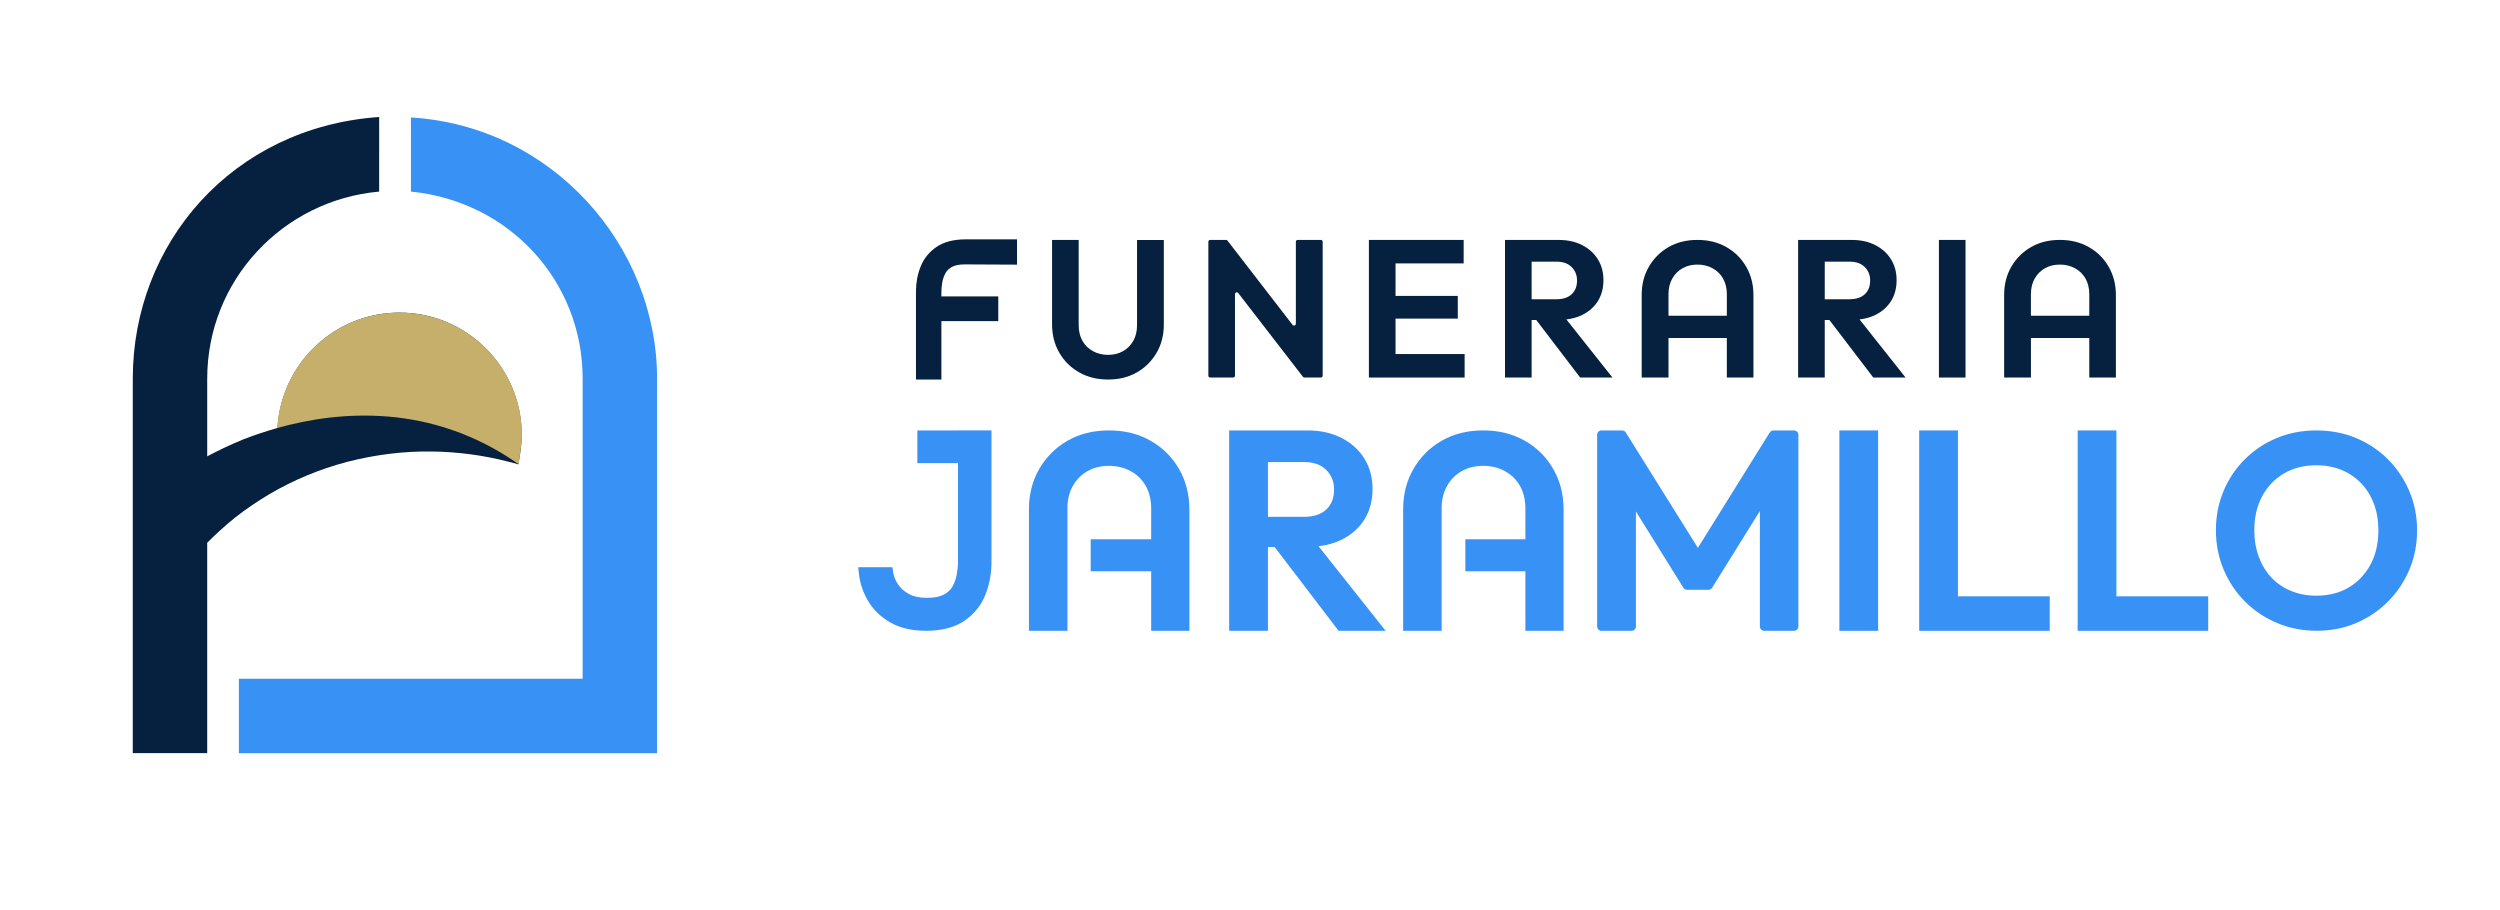 <?xml version="1.0" encoding="utf-8"?>
<!-- Generator: Adobe Illustrator 24.2.0, SVG Export Plug-In . SVG Version: 6.00 Build 0)  -->
<svg version="1.1" id="Capa_1" xmlns="http://www.w3.org/2000/svg" xmlns:xlink="http://www.w3.org/1999/xlink" x="0px" y="0px"
	 viewBox="0 0 1080 393" style="enable-background:new 0 0 1080 393;" xml:space="preserve">
<style type="text/css">
	.st0{fill:#062140;}
	.st1{fill:#3891F4;}
	.st2{fill:#C6AF6B;}
</style>
<g>
	<g>
		<path class="st0" d="M116.47,213.42c10.39-6.08,21.6-10.74,33.31-13.84c12.25-3.17,24.57-4.7,36.66-4.53
			c11.11,0.12,22.21,1.58,33.01,4.35l4.52,1.21l0.77-4.97c0.42-2.73,0.63-5.28,0.63-7.79c0-29.12-23.69-52.81-52.81-52.81
			c-28.11,0-51.1,22.1-52.66,49.83c-5.03,1.44-10.01,3.05-14.9,4.99c-5.42,2.2-10.55,4.67-15.48,7.27v-33.55
			c0-42.43,32.64-77.12,74.28-80.81V50.54c-63.59,4.44-106.44,54.72-106.44,113.02v161.8h32.15v-90.89
			c3.14-3.13,7.45-7.22,12.24-11.03C106.21,219.96,111.17,216.58,116.47,213.42z"/>
		<path class="st1" d="M177.52,50.75v32.01c42.65,4.26,74.18,38.79,74.18,80.81v129.65h-148.5v32.15h180.66v-161.8
			C283.85,106.09,238.47,54.41,177.52,50.75z"/>
		<path class="st2" d="M172.55,135.04c-28.2,0-51.19,22.07-52.79,49.87c26.44-7.43,66.43-11.01,104.32,15.64
			c0.46-3.08,1.41-10.12,1.41-12.57C225.49,158.75,201.79,135.04,172.55,135.04z"/>
	</g>
	<g>
		<g>
			<path class="st0" d="M404.55,106.68c-3.18,2.18-5.49,5.05-6.87,8.55c-1.32,3.34-1.98,6.92-1.98,10.64v38.08h10.98v-25.21h24.58
				v-10.71h-24.41l-0.17,0.17v-2.05c0-1.36,0.14-2.81,0.41-4.32c0.26-1.41,0.73-2.73,1.42-3.95c0.6-1.06,1.54-1.94,2.81-2.61
				c1.32-0.7,3.17-1.05,5.5-1.05l22.54,0.11V103.4h-22.18C411.98,103.4,407.73,104.5,404.55,106.68z"/>
			<path class="st0" d="M491.2,140.52c0,2.6-0.55,4.85-1.65,6.77c-1.1,1.92-2.58,3.4-4.44,4.44c-1.86,1.05-4,1.57-6.43,1.57
				c-2.37,0-4.53-0.52-6.47-1.57c-1.95-1.04-3.47-2.52-4.57-4.44c-1.1-1.92-1.65-4.2-1.65-6.85v-36.78h-11.5v36.45
				c0,4.57,1.04,8.65,3.13,12.26c2.08,3.61,4.95,6.44,8.58,8.5c3.64,2.06,7.79,3.09,12.47,3.09c4.74,0,8.89-1.03,12.47-3.09
				c3.58-2.05,6.41-4.87,8.5-8.45c2.09-3.58,3.13-7.65,3.13-12.22v-36.53H491.2V140.52z"/>
			<path class="st0" d="M910.94,115.23c-2.09-3.61-4.95-6.44-8.58-8.5c-3.64-2.06-7.79-3.09-12.47-3.09
				c-4.74,0-8.89,1.03-12.47,3.09c-3.58,2.05-6.41,4.87-8.5,8.45c-2.09,3.58-3.13,7.65-3.13,12.22v35.69h11.58v-17.07h25.2v17.07
				h11.5v-35.6C914.07,122.93,913.02,118.84,910.94,115.23z M902.56,136.39h-25.2v-9.32c0-2.59,0.55-4.85,1.65-6.76
				c1.1-1.92,2.58-3.4,4.44-4.44c1.86-1.05,4-1.57,6.43-1.57c2.37,0,4.53,0.52,6.47,1.57c1.95,1.04,3.47,2.52,4.57,4.44
				c1.1,1.92,1.65,4.2,1.65,6.85V136.39z"/>
			<path class="st0" d="M754.36,115.23c-2.09-3.61-4.95-6.44-8.58-8.5c-3.64-2.06-7.79-3.09-12.47-3.09
				c-4.74,0-8.89,1.03-12.47,3.09c-3.58,2.05-6.41,4.87-8.5,8.45c-2.09,3.58-3.13,7.65-3.13,12.22v35.69h11.58v-17.07h25.2v17.07
				h11.5v-35.6C757.49,122.93,756.45,118.84,754.36,115.23z M745.99,136.39h-25.2v-9.32c0-2.59,0.55-4.85,1.65-6.76
				c1.1-1.92,2.58-3.4,4.44-4.44c1.86-1.05,4-1.57,6.43-1.57c2.37,0,4.53,0.52,6.47,1.57c1.95,1.04,3.47,2.52,4.57,4.44
				c1.1,1.92,1.65,4.2,1.65,6.85V136.39z"/>
			<path class="st0" d="M570.6,103.65h-10c-0.44,0-0.79,0.35-0.79,0.79v35.43c0,0.76-0.96,1.08-1.42,0.48l-28.11-36.4
				c-0.15-0.19-0.38-0.31-0.63-0.31h-6.85c-0.44,0-0.79,0.35-0.79,0.79v57.87c0,0.44,0.35,0.79,0.79,0.79h9.92
				c0.44,0,0.79-0.36,0.79-0.79v-35.21c0-0.76,0.96-1.08,1.42-0.48l27.94,36.18c0.15,0.19,0.38,0.31,0.63,0.31h7.11
				c0.44,0,0.79-0.36,0.79-0.79v-57.87C571.39,104,571.03,103.65,570.6,103.65z"/>
			<polygon class="st0" points="602.87,137.64 629.76,137.64 629.76,127.83 602.87,127.83 602.87,113.79 632.3,113.79 632.3,103.65 
				602.87,103.65 599.82,103.65 591.36,103.65 591.36,163.1 599.82,163.1 602.87,163.1 632.72,163.1 632.72,152.95 602.87,152.95 
							"/>
			<path class="st0" d="M683.47,136.08c2.93-1.44,5.2-3.44,6.81-6c1.6-2.57,2.41-5.6,2.41-9.09c0-3.38-0.8-6.37-2.41-8.96
				c-1.61-2.59-3.86-4.64-6.77-6.13s-6.27-2.24-10.1-2.24h-11.75h-3.04h-8.46v59.45h11.5v-24.87h2l18.98,24.87h13.95L676.68,138
				C679.17,137.7,681.45,137.07,683.47,136.08z M661.66,129.27v-16.23h10.74c2.82,0,5,0.77,6.55,2.33c1.55,1.55,2.33,3.48,2.33,5.79
				c0,2.54-0.78,4.53-2.33,5.96c-1.55,1.43-3.73,2.15-6.55,2.15H661.66z"/>
			<path class="st0" d="M810.11,136.08c2.93-1.44,5.2-3.44,6.81-6c1.61-2.57,2.41-5.6,2.41-9.09c0-3.38-0.8-6.37-2.41-8.96
				c-1.61-2.59-3.86-4.64-6.77-6.13c-2.9-1.49-6.27-2.24-10.1-2.24h-11.75h-3.05h-8.46v59.45h11.5v-24.87h2l18.98,24.87h13.95
				L803.32,138C805.81,137.7,808.08,137.07,810.11,136.08z M788.29,129.27v-16.23h10.74c2.82,0,5,0.77,6.55,2.33
				c1.55,1.55,2.33,3.48,2.33,5.79c0,2.54-0.78,4.53-2.33,5.96c-1.55,1.43-3.73,2.15-6.55,2.15H788.29z"/>
			<rect x="837.61" y="103.65" class="st0" width="11.5" height="59.45"/>
		</g>
		<g>
			<path class="st1" d="M658.67,190.38c-5.22-2.96-11.19-4.44-17.91-4.44c-6.8,0-12.77,1.48-17.91,4.44
				c-5.14,2.95-9.21,6.99-12.2,12.14c-2.99,5.14-4.49,10.99-4.49,17.54v52.44h16.63v-25.72v-13.84v-13.37
				c0-3.72,0.79-6.96,2.37-9.71c1.58-2.75,3.7-4.88,6.37-6.37c2.67-1.5,5.75-2.25,9.23-2.25c3.4,0,6.5,0.75,9.29,2.25
				c2.79,1.5,4.98,3.62,6.55,6.37c1.58,2.75,2.37,6.03,2.37,9.84v13.25h-25.93v13.84h25.93v25.72h16.51v-52.32
				c0-6.55-1.5-12.42-4.49-17.61C668,197.4,663.89,193.33,658.67,190.38z"/>
			<path class="st1" d="M413.85,185.95H396.3v14.13h17.33l0.22-0.22v42.67c0,1.79-0.18,3.71-0.54,5.69
				c-0.34,1.85-0.97,3.6-1.87,5.21c-0.79,1.4-2.04,2.56-3.71,3.44c-1.75,0.92-4.18,1.39-7.25,1.39c-3.21,0-5.85-0.56-7.86-1.66
				c-2.02-1.11-3.59-2.51-4.67-4.16c-1.11-1.69-1.8-3.38-2.06-5.02l-0.37-2.38h-14.77l0.35,3.12c0.44,3.92,1.75,7.78,3.91,11.44
				c2.2,3.75,5.42,6.88,9.58,9.28c4.15,2.41,9.33,3.62,15.4,3.62c6.85,0,12.45-1.45,16.65-4.33c4.2-2.87,7.24-6.66,9.06-11.27
				c1.74-4.4,2.62-9.12,2.62-14.02v-56.94h-0.22H413.85z"/>
			<path class="st1" d="M579.51,233.17c4.27-2.09,7.57-5,9.91-8.74c2.34-3.73,3.51-8.15,3.51-13.24c0-4.93-1.17-9.28-3.51-13.05
				c-2.34-3.78-5.62-6.75-9.85-8.93c-4.23-2.17-9.13-3.26-14.71-3.26h-17.12h-4.43H531v86.56h16.74v-36.2h2.91l27.62,36.2h20.32
				l-28.97-36.53C573.25,235.53,576.56,234.62,579.51,233.17z M547.75,199.61h15.64c4.1,0,7.28,1.13,9.54,3.39
				c2.26,2.26,3.39,5.07,3.39,8.44c0,3.69-1.13,6.59-3.39,8.68c-2.26,2.09-5.44,3.14-9.54,3.14h-15.64V199.61z"/>
			<path class="st1" d="M775.01,185.95h-8.9c-0.65,0-1.25,0.34-1.59,0.89l-31.04,49.83l-31.15-49.84c-0.34-0.55-0.95-0.88-1.59-0.88
				h-8.9c-1.04,0-1.88,0.84-1.88,1.88v82.8c0,1.04,0.84,1.88,1.88,1.88h12.99c1.04,0,1.88-0.84,1.88-1.88v-49.67l20.5,32.93
				c0.34,0.55,0.95,0.89,1.59,0.89h9.24c0.65,0,1.25-0.34,1.6-0.89l20.63-33.13v49.86c0,1.04,0.84,1.88,1.88,1.88h12.87
				c1.04,0,1.88-0.84,1.88-1.88v-82.8C776.88,186.79,776.04,185.95,775.01,185.95z"/>
			<rect x="794.61" y="185.95" class="st1" width="16.74" height="86.56"/>
			<polygon class="st1" points="845.83,185.95 829.09,185.95 829.09,272.51 841.4,272.51 845.83,272.51 885.48,272.51 
				885.48,257.61 845.83,257.61 			"/>
			<polygon class="st1" points="914.29,185.95 897.55,185.95 897.55,272.51 909.86,272.51 914.29,272.51 953.94,272.51 
				953.94,257.61 914.29,257.61 			"/>
			<path class="st1" d="M1040.84,212.21c-2.23-5.25-5.31-9.85-9.25-13.79c-3.94-3.94-8.54-7-13.79-9.19
				c-5.25-2.19-10.98-3.28-17.19-3.28c-6.13,0-11.82,1.1-17.07,3.28c-5.25,2.19-9.85,5.25-13.79,9.19c-3.94,3.94-7,8.52-9.19,13.73
				c-2.19,5.21-3.28,10.85-3.28,16.89c0,6.05,1.11,11.72,3.34,17.01c2.23,5.3,5.31,9.91,9.25,13.85c3.94,3.94,8.55,7.03,13.85,9.25
				c5.29,2.23,11,3.34,17.13,3.34c6.13,0,11.8-1.11,17.01-3.34c5.21-2.23,9.79-5.31,13.73-9.25c3.94-3.94,7.02-8.53,9.25-13.79
				c2.23-5.25,3.34-10.9,3.34-16.95C1044.19,223.12,1043.07,217.47,1040.84,212.21z M1024.07,243.85c-2.27,4.22-5.39,7.52-9.37,9.91
				c-3.98,2.39-8.68,3.58-14.09,3.58c-3.9,0-7.5-0.68-10.81-2.03c-3.3-1.35-6.13-3.26-8.48-5.73c-2.35-2.47-4.18-5.45-5.49-8.95
				c-1.31-3.5-1.97-7.36-1.97-11.58c0-5.57,1.13-10.47,3.4-14.68c2.27-4.22,5.41-7.5,9.43-9.85c4.02-2.35,8.66-3.52,13.91-3.52
				c4.06,0,7.72,0.68,10.98,2.03c3.26,1.35,6.09,3.28,8.48,5.79c2.39,2.51,4.22,5.47,5.49,8.89c1.27,3.42,1.91,7.21,1.91,11.34
				C1027.47,234.7,1026.34,239.63,1024.07,243.85z"/>
			<path class="st1" d="M497.01,190.38c-5.22-2.96-11.19-4.44-17.91-4.44c-6.8,0-12.77,1.48-17.91,4.44
				c-5.14,2.95-9.21,6.99-12.2,12.14c-2.99,5.14-4.49,10.99-4.49,17.54v52.44h16.63v-25.72v-13.84v-13.37
				c0-3.72,0.79-6.96,2.37-9.71c1.58-2.75,3.7-4.88,6.37-6.37c2.67-1.5,5.75-2.25,9.23-2.25c3.4,0,6.49,0.75,9.29,2.25
				c2.79,1.5,4.98,3.62,6.55,6.37c1.58,2.75,2.37,6.03,2.37,9.84v13.25h-26.13v13.84h26.13v25.72h16.51v-52.32
				c0-6.55-1.5-12.42-4.49-17.61C506.34,197.4,502.23,193.33,497.01,190.38z"/>
		</g>
	</g>
</g>
<g>
	<g>
		<g>
			<path class="st2" d="M1257.73,50.35v32.1c42.78,4.28,74.4,38.9,74.4,81.04v130.03h-148.94v32.25h181.18V163.49
				C1364.37,105.85,1318.86,54.02,1257.73,50.35z"/>
			<g>
				<path class="st2" d="M1202.35,184.23l-2.99,0.81l0-0.01c-4.84,1.4-9.64,2.95-14.35,4.82c-5.44,2.21-10.58,4.68-15.53,7.29
					v-33.65c0-42.55,32.73-77.35,74.5-81.04V50.14c-63.77,4.46-106.75,54.88-106.75,113.35v162.27h32.25V234.6
					c3.15-3.14,7.47-7.24,12.27-11.06c4.46-3.49,9.44-6.88,14.75-10.05c10.42-6.09,21.67-10.77,33.41-13.88
					c12.28-3.18,24.64-4.71,36.77-4.54c11.14,0.12,22.28,1.58,33.11,4.36l2.79,0.75l-1.49-1.05
					C1265.36,174.36,1227.68,177.35,1202.35,184.23z"/>
				<g>
					<path class="st2" d="M1305.62,185.7c-1.14-28.21-24.38-50.82-52.86-50.82c-22.73,0-42.07,14.42-49.55,34.57
						C1230.93,163.21,1268.83,162.3,1305.62,185.7z"/>
				</g>
			</g>
		</g>
		<g>
			<g>
				<path class="st2" d="M1484.01,106.28c-3.19,2.18-5.51,5.07-6.9,8.58c-1.32,3.35-1.99,6.94-1.99,10.67v38.22h11.02v-25.31h24.67
					v-10.75h-24.5l-0.17,0.17v-2.05c0-1.36,0.14-2.82,0.41-4.34c0.26-1.41,0.74-2.74,1.42-3.97c0.6-1.07,1.55-1.95,2.82-2.62
					c1.33-0.7,3.19-1.06,5.52-1.06l22.62,0.11v-10.95h-22.26C1491.47,102.99,1487.21,104.09,1484.01,106.28z"/>
				<path class="st2" d="M1570.98,140.24c0,2.6-0.55,4.87-1.66,6.79c-1.1,1.92-2.59,3.41-4.45,4.46c-1.87,1.05-4.02,1.57-6.45,1.57
					c-2.38,0-4.54-0.52-6.49-1.57c-1.95-1.05-3.48-2.53-4.58-4.46c-1.1-1.92-1.66-4.21-1.66-6.88v-36.92h-11.54v36.58
					c0,4.58,1.05,8.69,3.14,12.31c2.09,3.62,4.97,6.47,8.61,8.53c3.65,2.07,7.82,3.1,12.52,3.1c4.75,0,8.93-1.03,12.52-3.1
					c3.59-2.06,6.44-4.89,8.53-8.49c2.09-3.59,3.14-7.68,3.14-12.26v-36.67h-11.63V140.24z"/>
				<path class="st2" d="M1991.26,114.86c-2.09-3.62-4.97-6.47-8.62-8.53c-3.65-2.07-7.82-3.1-12.52-3.1
					c-4.75,0-8.93,1.03-12.52,3.1c-3.59,2.06-6.43,4.89-8.53,8.49c-2.09,3.59-3.14,7.68-3.14,12.26v35.82h11.63v-17.13h25.29v17.13
					h11.54v-35.73C1994.4,122.59,1993.35,118.49,1991.26,114.86z M1982.86,136.1h-25.29v-9.35c0-2.6,0.55-4.87,1.66-6.79
					c1.1-1.92,2.59-3.41,4.46-4.46c1.87-1.05,4.02-1.57,6.45-1.57c2.38,0,4.54,0.52,6.49,1.57c1.95,1.05,3.48,2.53,4.58,4.46
					c1.1,1.92,1.66,4.21,1.66,6.88V136.1z"/>
				<path class="st2" d="M1834.11,114.86c-2.09-3.62-4.97-6.47-8.62-8.53c-3.65-2.07-7.82-3.1-12.52-3.1
					c-4.75,0-8.93,1.03-12.52,3.1c-3.59,2.06-6.44,4.89-8.53,8.49c-2.09,3.59-3.14,7.68-3.14,12.26v35.82h11.63v-17.13h25.29v17.13
					h11.54v-35.73C1837.25,122.59,1836.2,118.49,1834.11,114.86z M1825.71,136.1h-25.29v-9.35c0-2.6,0.55-4.87,1.66-6.79
					c1.1-1.92,2.59-3.41,4.45-4.46c1.87-1.05,4.02-1.57,6.45-1.57c2.38,0,4.54,0.52,6.49,1.57c1.95,1.05,3.48,2.53,4.58,4.46
					c1.1,1.92,1.66,4.21,1.66,6.88V136.1z"/>
				<path class="st2" d="M1650.67,103.23h-10.04c-0.44,0-0.8,0.36-0.8,0.8v35.56c0,0.76-0.96,1.09-1.43,0.49l-28.21-36.53
					c-0.15-0.2-0.38-0.31-0.63-0.31h-6.88c-0.44,0-0.8,0.36-0.8,0.8v58.08c0,0.44,0.36,0.8,0.8,0.8h9.95c0.44,0,0.8-0.36,0.8-0.8
					v-35.34c0-0.76,0.96-1.09,1.43-0.49l28.04,36.31c0.15,0.2,0.38,0.31,0.63,0.31h7.13c0.44,0,0.8-0.36,0.8-0.8v-58.08
					C1651.46,103.59,1651.11,103.23,1650.67,103.23z"/>
				<polygon class="st2" points="1683.06,137.35 1710.05,137.35 1710.05,127.51 1683.06,127.51 1683.06,113.42 1712.59,113.42 
					1712.59,103.23 1683.06,103.23 1680,103.23 1671.51,103.23 1671.51,162.9 1680,162.9 1683.06,162.9 1713.02,162.9 
					1713.02,152.72 1683.06,152.72 				"/>
				<path class="st2" d="M1762.96,135.78c2.94-1.44,5.22-3.45,6.83-6.03c1.61-2.58,2.42-5.62,2.42-9.12c0-3.39-0.81-6.39-2.42-9
					c-1.61-2.6-3.88-4.66-6.79-6.15c-2.92-1.5-6.29-2.25-10.14-2.25h-11.8h-3.06h-8.49v59.67h11.54v-24.96h2l19.05,24.96h14
					l-19.97-25.19C1758.64,137.41,1760.93,136.78,1762.96,135.78z M1741.06,128.95v-16.29h10.78c2.83,0,5.02,0.78,6.58,2.33
					c1.56,1.55,2.34,3.49,2.34,5.81c0,2.55-0.78,4.54-2.34,5.99c-1.56,1.44-3.75,2.16-6.58,2.16H1741.06z"/>
				<path class="st2" d="M1890.06,135.78c2.94-1.44,5.22-3.45,6.83-6.03c1.61-2.58,2.42-5.62,2.42-9.12c0-3.39-0.81-6.39-2.42-9
					c-1.61-2.6-3.88-4.66-6.79-6.15c-2.91-1.5-6.29-2.25-10.14-2.25h-11.8h-3.06h-8.49v59.67h11.54v-24.96h2l19.04,24.96h14.01
					l-19.97-25.19C1885.74,137.41,1888.03,136.78,1890.06,135.78z M1868.17,128.95v-16.29h10.78c2.83,0,5.02,0.78,6.58,2.33
					c1.56,1.55,2.33,3.49,2.33,5.81c0,2.55-0.78,4.54-2.33,5.99c-1.56,1.44-3.75,2.16-6.58,2.16H1868.17z"/>
				<rect x="1917.67" y="103.23" class="st2" width="11.54" height="59.67"/>
			</g>
			<g>
				<path class="st2" d="M1739.07,190.29c-5.24-2.97-11.23-4.45-17.97-4.45c-6.82,0-12.81,1.48-17.97,4.45
					c-5.16,2.96-9.24,7.02-12.25,12.18c-3,5.16-4.51,11.03-4.51,17.61v52.64h16.69V246.9v-13.89v-13.42c0-3.74,0.79-6.99,2.38-9.75
					c1.58-2.76,3.72-4.89,6.4-6.4c2.68-1.51,5.77-2.26,9.26-2.26c3.41,0,6.52,0.75,9.32,2.26c2.8,1.5,5,3.63,6.58,6.4
					c1.58,2.76,2.38,6.05,2.38,9.87v13.3h-26.02v13.89h26.02v25.81h16.57V220.2c0-6.58-1.5-12.47-4.51-17.67
					C1748.43,197.33,1744.31,193.25,1739.07,190.29z"/>
				<path class="st2" d="M1493.34,185.84h-17.62v14.18h17.39l0.22-0.22v42.83c0,1.8-0.18,3.72-0.54,5.71
					c-0.34,1.86-0.97,3.62-1.88,5.23c-0.79,1.41-2.04,2.57-3.72,3.45c-1.75,0.93-4.2,1.39-7.28,1.39c-3.22,0-5.87-0.56-7.89-1.67
					c-2.03-1.11-3.61-2.52-4.68-4.17c-1.11-1.7-1.81-3.39-2.06-5.04l-0.37-2.39h-14.82l0.35,3.14c0.44,3.94,1.76,7.8,3.93,11.48
					c2.21,3.77,5.44,6.9,9.61,9.31c4.17,2.42,9.37,3.64,15.46,3.64c6.88,0,12.5-1.46,16.71-4.34c4.21-2.88,7.27-6.69,9.09-11.31
					c1.74-4.42,2.63-9.16,2.63-14.07v-57.15h-0.22H1493.34z"/>
				<path class="st2" d="M1659.62,233.23c4.28-2.1,7.6-5.02,9.95-8.77c2.35-3.75,3.52-8.17,3.52-13.28c0-4.94-1.17-9.31-3.52-13.1
					c-2.35-3.79-5.64-6.78-9.89-8.96c-4.24-2.18-9.17-3.28-14.77-3.28h-17.18h-4.45h-12.36v86.88h16.81v-36.33h2.92l27.73,36.33
					h20.39l-29.08-36.67C1653.33,235.6,1656.65,234.68,1659.62,233.23z M1627.74,199.55h15.69c4.12,0,7.31,1.13,9.58,3.4
					c2.27,2.27,3.4,5.09,3.4,8.47c0,3.71-1.13,6.61-3.4,8.71c-2.27,2.1-5.46,3.15-9.58,3.15h-15.69V199.55z"/>
				<path class="st2" d="M1854.83,185.84h-8.93c-0.65,0-1.26,0.34-1.6,0.89l-31.15,50.02l-31.26-50.02
					c-0.34-0.55-0.95-0.89-1.6-0.89h-8.93c-1.04,0-1.89,0.84-1.89,1.89v83.11c0,1.04,0.84,1.89,1.89,1.89h13.04
					c1.04,0,1.89-0.84,1.89-1.89v-49.85l20.58,33.05c0.34,0.55,0.95,0.89,1.6,0.89h9.27c0.65,0,1.26-0.34,1.6-0.89l20.7-33.25v50.05
					c0,1.04,0.84,1.89,1.89,1.89h12.91c1.04,0,1.89-0.84,1.89-1.89v-83.11C1856.72,186.68,1855.87,185.84,1854.83,185.84z"/>
				<rect x="1874.51" y="185.84" class="st2" width="16.81" height="86.88"/>
				<polygon class="st2" points="1925.92,185.84 1909.11,185.84 1909.11,272.71 1921.47,272.71 1925.92,272.71 1965.71,272.71 
					1965.71,257.76 1925.92,257.76 				"/>
				<polygon class="st2" points="1994.63,185.84 1977.82,185.84 1977.82,272.71 1990.18,272.71 1994.63,272.71 2034.42,272.71 
					2034.42,257.76 1994.63,257.76 				"/>
				<path class="st2" d="M2121.64,212.2c-2.24-5.27-5.33-9.89-9.29-13.84c-3.95-3.95-8.57-7.03-13.84-9.23
					c-5.27-2.2-11.02-3.3-17.25-3.3c-6.15,0-11.86,1.1-17.14,3.3c-5.27,2.2-9.89,5.27-13.84,9.23c-3.95,3.96-7.03,8.55-9.23,13.78
					c-2.2,5.23-3.3,10.89-3.3,16.96c0,6.07,1.12,11.77,3.36,17.08c2.23,5.32,5.33,9.95,9.29,13.9c3.95,3.96,8.59,7.05,13.9,9.29
					c5.31,2.24,11.04,3.36,17.2,3.36c6.15,0,11.84-1.12,17.08-3.36c5.23-2.24,9.83-5.33,13.78-9.29c3.96-3.95,7.05-8.57,9.29-13.84
					c2.24-5.27,3.36-10.94,3.36-17.02C2125,223.15,2123.88,217.47,2121.64,212.2z M2104.81,243.95c-2.28,4.24-5.41,7.55-9.41,9.95
					c-4,2.4-8.71,3.59-14.14,3.59c-3.92,0-7.53-0.68-10.85-2.04c-3.31-1.36-6.15-3.27-8.51-5.75c-2.36-2.48-4.19-5.47-5.51-8.99
					c-1.32-3.52-1.98-7.39-1.98-11.62c0-5.59,1.14-10.5,3.42-14.74c2.28-4.23,5.43-7.53,9.47-9.89c4.03-2.36,8.69-3.54,13.96-3.54
					c4.07,0,7.75,0.68,11.02,2.04c3.28,1.36,6.11,3.3,8.51,5.81c2.4,2.52,4.23,5.49,5.51,8.93c1.28,3.44,1.92,7.23,1.92,11.38
					C2108.22,234.77,2107.08,239.72,2104.81,243.95z"/>
				<path class="st2" d="M1576.81,190.29c-5.24-2.97-11.23-4.45-17.97-4.45c-6.82,0-12.81,1.48-17.97,4.45
					c-5.16,2.96-9.24,7.02-12.25,12.18c-3,5.16-4.51,11.03-4.51,17.61v52.64h16.69V246.9v-13.89v-13.42c0-3.74,0.79-6.99,2.38-9.75
					c1.58-2.76,3.72-4.89,6.4-6.4c2.68-1.51,5.77-2.26,9.26-2.26c3.41,0,6.52,0.75,9.32,2.26c2.8,1.5,5,3.63,6.58,6.4
					c1.58,2.76,2.38,6.05,2.38,9.87v13.3h-26.23v13.89h26.23v25.81h16.57V220.2c0-6.58-1.5-12.47-4.51-17.67
					C1586.18,197.33,1582.05,193.25,1576.81,190.29z"/>
			</g>
		</g>
	</g>
</g>
</svg>
